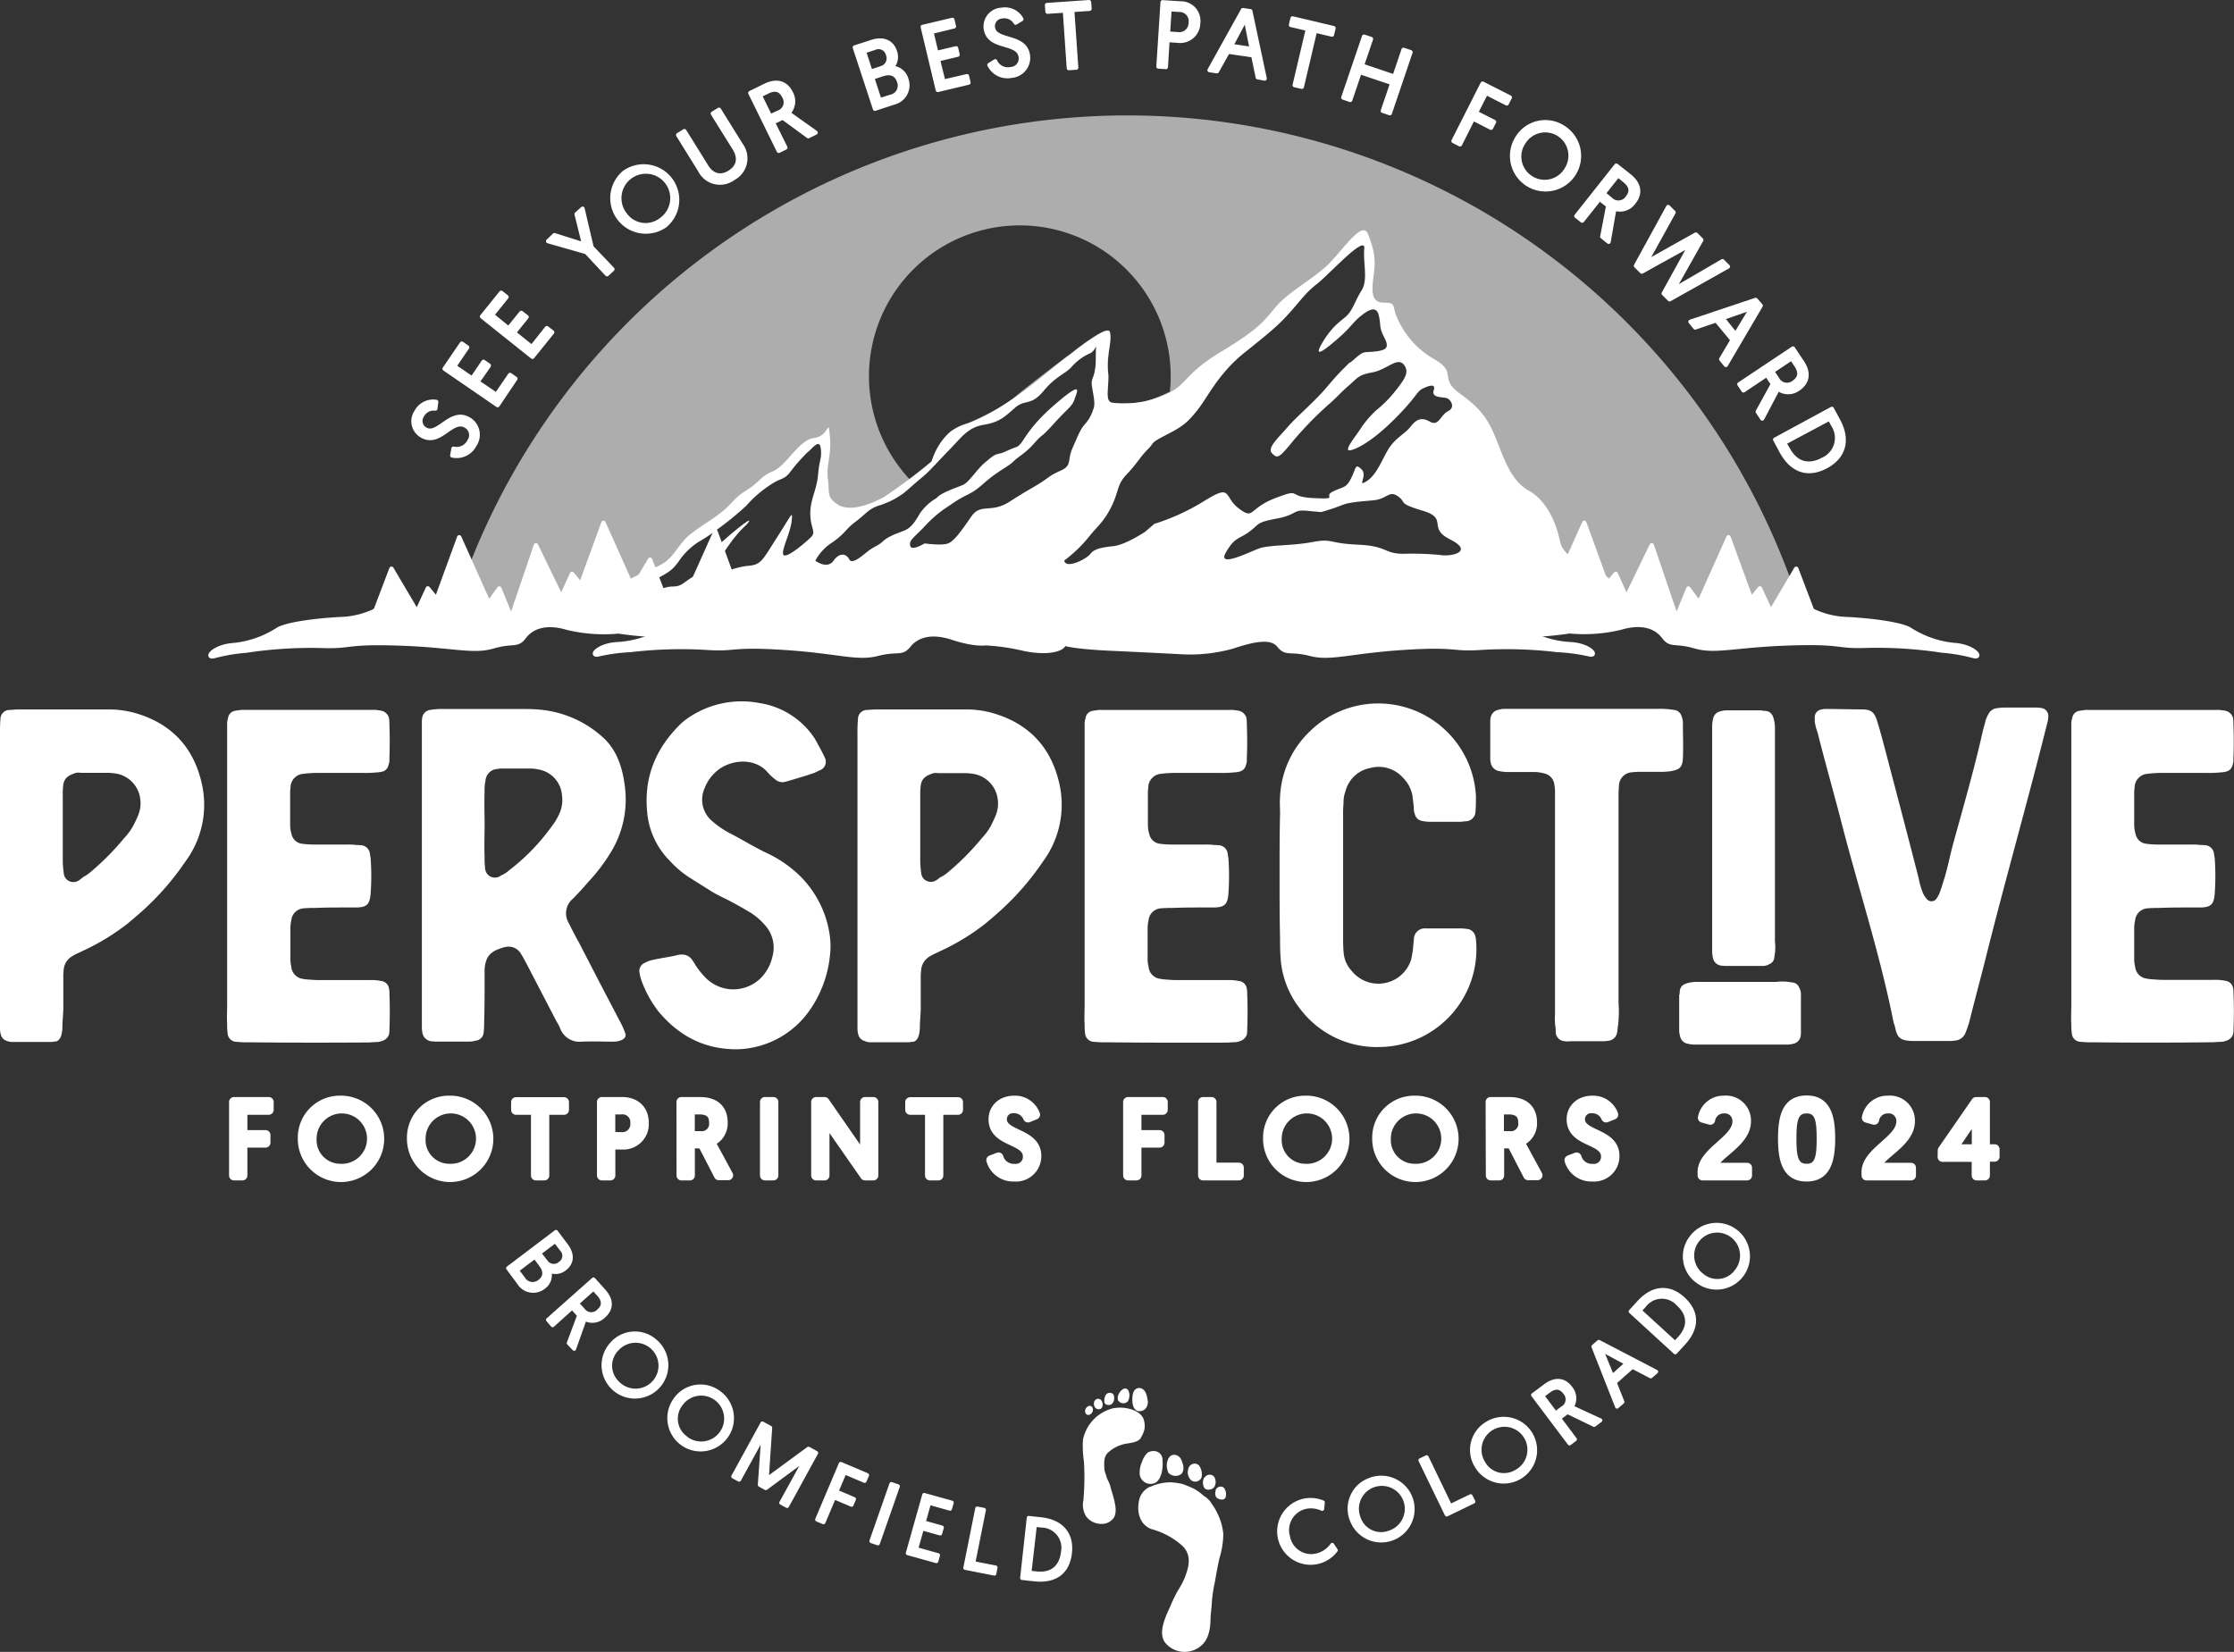 <svg xmlns="http://www.w3.org/2000/svg" viewBox="0 0 408.54 302.13"><rect x="0" y="0" width="408.54" height="302.13" fill="#333333" stroke="none"/><defs><style>.cls-1,.cls-2,.cls-3,.cls-4,.cls-5,.cls-6,.cls-7{fill:#fff;}.cls-1,.cls-3,.cls-4,.cls-6,.cls-7{stroke:#fff;stroke-linecap:round;stroke-linejoin:round;}.cls-1{stroke-width:0.71px;}.cls-3{stroke-width:1.8px;}.cls-4{stroke-width:0.76px;}.cls-5{opacity:0.6;}.cls-6{stroke-width:0.81px;}.cls-7{stroke-width:0.66px;}</style></defs><g id="Layer_2" data-name="Layer 2"><g id="Layer_1-2" data-name="Layer 1"><path class="cls-1" d="M101.68,225.31l1.84,2.44c1.27,1.68,1.13,3.27-.27,4.33a2.68,2.68,0,0,1-2.81.34,2.68,2.68,0,0,1-1,3,3.07,3.07,0,0,1-4.53-.76l-2-2.71Zm-6,8.53a2,2,0,0,0,3,.54c1.16-.88,1-2,.26-3l-1.13-1.5-3.26,2.47Zm4.14-3.09a1.74,1.74,0,0,0,2.6.34,1.66,1.66,0,0,0,.32-2.54L101.54,227l-2.92,2.21Z"/><path class="cls-1" d="M108.53,234l1.88,2.09c1.52,1.69,1.47,3.33,0,4.62a2.91,2.91,0,0,1-3.47.53L105,246.71l-1-1.05,1.9-5.08-1.26-1.4-3.58,3.22-.86-1Zm-1.94,5.54a1.85,1.85,0,0,0,2.94.18c.87-.78,1-1.76,0-2.92l-1-1.08-3,2.68Z"/><path class="cls-1" d="M119.88,245.35a5.75,5.75,0,1,1-8,.46A5.6,5.6,0,0,1,119.88,245.35ZM113,253a4.55,4.55,0,1,0-.14-6.27A4.33,4.33,0,0,0,113,253Z"/><path class="cls-1" d="M131.4,254.66a5.74,5.74,0,1,1-7.94,1.38A5.6,5.6,0,0,1,131.4,254.66Zm-6,8.36a4.55,4.55,0,1,0-.87-6.21A4.32,4.32,0,0,0,125.41,263Z"/><path class="cls-1" d="M140.23,270.54l7.61-5.58,1.43.78-5.33,9.72-1.08-.59,4.4-8-7.21,5.33-1.11-.61.63-8.94-4.4,8-1.09-.59,5.33-9.72,1.45.79Z"/><path class="cls-1" d="M153.74,267.74l4.84,2.05-.46,1.08-3.66-1.55-1.48,3.5,3.21,1.36-.45,1.06-3.21-1.36-1.93,4.56-1.18-.5Z"/><path class="cls-1" d="M163,271.42l1.21.42-3.66,10.46-1.21-.42Z"/><path class="cls-1" d="M169,273.42l5.06,1.41-.32,1.13-3.82-1.07-1,3.55,3.33.94-.31,1.11-3.33-.93-1.06,3.76,4,1.12-.31,1.11L166,284.09Z"/><path class="cls-1" d="M178.7,275.9l1.25.25L178,285.89l4.07.8-.22,1.14-5.33-1.05Z"/><path class="cls-1" d="M188.12,277.62l2.26.25c3.76.41,5.68,2.71,5.3,6.15-.4,3.65-2.82,5.26-6.5,4.86l-2.27-.25Zm1.43,10.15c2.65.29,4.51-1,4.83-3.89a4.05,4.05,0,0,0-3.87-4.84l-1.24-.13-1,8.73Z"/><path class="cls-1" d="M244.29,283.54a5.76,5.76,0,1,1-2.37-8.75l-.12,1.2a4.89,4.89,0,0,0-3.17-.33,4.33,4.33,0,0,0-3.06,5.45,4.28,4.28,0,0,0,5.3,3.35,4.82,4.82,0,0,0,2.76-1.91Z"/><path class="cls-1" d="M250.5,270.66a5.75,5.75,0,1,1-3.3,7.35A5.6,5.6,0,0,1,250.5,270.66Zm3.57,9.65a4.55,4.55,0,1,0-5.63-2.76A4.32,4.32,0,0,0,254.07,280.31Z"/><path class="cls-1" d="M259.74,267.08l1.16-.56,4.31,8.94,3.74-1.81.5,1-4.89,2.37Z"/><path class="cls-1" d="M271.94,260.37a5.75,5.75,0,1,1-1.88,7.83A5.6,5.6,0,0,1,271.94,260.37Zm5.3,8.82a4.55,4.55,0,1,0-6-1.67A4.32,4.32,0,0,0,277.24,269.19Z"/><path class="cls-1" d="M280.35,255.15l2.26-1.69c1.82-1.35,3.45-1.15,4.6.4a2.9,2.9,0,0,1,.21,3.5l5.25,2.42-1.14.85-4.89-2.36-1.51,1.13,2.89,3.86-1,.76Zm5.34,2.43a1.85,1.85,0,0,0,.46-2.91c-.71-.93-1.66-1.19-2.92-.25l-1.17.87,2.4,3.21Z"/><path class="cls-1" d="M295.3,252.86l1.41,3.56-1,.87-4.33-11,1-.87,10.5,5.47-1,.86L298.52,250Zm-2.46-6,2,4.88,2.65-2.39Z"/><path class="cls-1" d="M298.19,239.87l1.54-1.68c2.55-2.79,5.54-3,8.09-.63,2.71,2.48,2.58,5.39.08,8.12l-1.54,1.68Zm9,4.85c1.79-2,1.84-4.24-.29-6.19a4,4,0,0,0-6.19.26l-.85.92,6.48,5.93Z"/><path class="cls-1" d="M309.25,226.41a5.75,5.75,0,1,1,1.27,8A5.6,5.6,0,0,1,309.25,226.41Zm8.29,6.11a4.55,4.55,0,1,0-6.23.78A4.32,4.32,0,0,0,317.54,232.52Z"/><path class="cls-2" d="M222.34,272.52c-.14.45-.19,1.15.23,1.47s1.43.51,1.58-.22a1.92,1.92,0,0,0-.33-1.64.76.76,0,0,0-.51-.22,1,1,0,0,0-1,.61m-11.94-.62a3.55,3.55,0,0,0-2.13,2.9c-.35,2,.34,4.17,2.37,4.89a13.71,13.71,0,0,1,5.68,3.11c1.65,1.68,1.15,3.69.41,5.67a15.21,15.21,0,0,1-1.3,2.46,25.61,25.61,0,0,0-1.35,2.79c-.8,1.78-2.36,4.83-1,6.7a4.6,4.6,0,0,0,5.51,1.29c2.2-1,2.73-3.06,2.81-5.33,0-1.16.22-2.31.25-3.46a26.53,26.53,0,0,1,.57-3.66c.23-1.4.49-2.79.79-4.17a15.81,15.81,0,0,0,.73-4.51,10.6,10.6,0,0,0-1.07-3.76,8.92,8.92,0,0,0-.94-1.61,4.56,4.56,0,0,0-1.24-1.41c-.45-.24-.89-.74-1.32-1a6.49,6.49,0,0,0-1.46-.8,12.58,12.58,0,0,0-1.58-.61,14.8,14.8,0,0,0-2-.27,8.74,8.74,0,0,0-3.69.81m9.8-1.67a2,2,0,0,0,0,1.84c.38.61,1.52.4,1.86-.14a1.83,1.83,0,0,0,0-1.8,1,1,0,0,0-.78-.43,1.07,1.07,0,0,0-1,.53m-3-1.51a2,2,0,0,0,.44,1.89,1.22,1.22,0,0,0,2-.42,2.77,2.77,0,0,0-.46-2.18,1.14,1.14,0,0,0-.74-.34,1.2,1.2,0,0,0-1.23,1.05m-3.6-2.05a3,3,0,0,0,0,2.71,1.78,1.78,0,0,0,2.34.18c.69-.75.31-1.92-.07-2.71a1.45,1.45,0,0,0-1.17-.79,1.12,1.12,0,0,0-1.08.61m-3.85-1a3.8,3.8,0,0,0-1,1.63,4.59,4.59,0,0,0-.43,2.47,2,2,0,0,0,2.93,1.36c1.13-.77,1.35-2.84,1.22-4.08a1.58,1.58,0,0,0-1-1.57,1.78,1.78,0,0,0-.52-.11,2,2,0,0,0-1.2.3"/><path class="cls-2" d="M198.5,258.45c.49.92,1.73-.17,1.27-1a.58.58,0,0,0-.45-.33,1,1,0,0,0-.82,1.34m5.33-.94a7.42,7.42,0,0,0-5.79,5.86,19,19,0,0,0,.18,3.91,47.66,47.66,0,0,1-.09,7.07,4,4,0,0,0,.5,3,3.42,3.42,0,0,0,2.66,1.36,2.64,2.64,0,0,0,2.42-1.16c.6-1.07.21-2.53-.07-3.64-.14-.54-.3-1.07-.47-1.6a6.12,6.12,0,0,0-.45-1.35,5.21,5.21,0,0,1-.49-1.28,3.77,3.77,0,0,1-.29-1.32c0-1-.11-1.9.7-2.69a6.51,6.51,0,0,1,2.88-1.54c.95-.24,2.78-.22,3.21-1.35a5,5,0,0,0,.57-1.4,3.87,3.87,0,0,0-.2-1.91c-.55-1.28-2.26-1.89-3.79-2a5.86,5.86,0,0,0-1.48.07m-3.19-1.68c-1,.27-.69,2.17.53,1.85.76-.2.58-1.81-.28-1.87a.72.72,0,0,0-.25,0m1.89-1c-.5.24-.67,1.23-.55,1.69s.9.55,1.29.3a1.49,1.49,0,0,0,.46-1.41.7.7,0,0,0-.71-.67,1,1,0,0,0-.49.09m1.95,1.29a1.14,1.14,0,0,0,1.73.22,2.12,2.12,0,0,0,.2-1.88.74.74,0,0,0-.6-.53c-.76,0-1.71,1.36-1.33,2.19m3.88-2.27c-1,0-1.26,1-1.28,1.88s.06,1.92.93,2.32a1.59,1.59,0,0,0,1.33-.28,1.82,1.82,0,0,0,.51-1.82c-.13-.87-.42-2-1.45-2.1Z"/><path class="cls-3" d="M42.79,201.55h6.36V203H44.34v4.6h4.22V209H44.34v6H42.79Z"/><path class="cls-3" d="M62.21,201.3a7,7,0,1,1-6.85,6.95A6.78,6.78,0,0,1,62.21,201.3Zm0,12.46A5.51,5.51,0,1,0,57,208.25,5.24,5.24,0,0,0,62.21,213.76Z"/><path class="cls-3" d="M82.16,201.3a7,7,0,1,1-6.84,6.95A6.77,6.77,0,0,1,82.16,201.3Zm0,12.46a5.51,5.51,0,1,0-5.23-5.51A5.24,5.24,0,0,0,82.16,213.76Z"/><path class="cls-3" d="M98,203H94.37v-1.42h8.78V203h-3.6v12H98Z"/><path class="cls-3" d="M110.07,201.55h3.68c2.44,0,4,1.43,4,3.87a3.75,3.75,0,0,1-4,3.93h-2.12V215h-1.56Zm3.55,6.42a2.36,2.36,0,0,0,2.55-2.55,2.32,2.32,0,0,0-2.55-2.49h-2v5Z"/><path class="cls-3" d="M124.61,201.55H128c2.74,0,4.17,1.38,4.17,3.72a3.52,3.52,0,0,1-2.33,3.54l3.33,6.15h-1.72l-3-5.82h-2.28V215h-1.55Zm3.41,6.23a2.24,2.24,0,0,0,2.55-2.5c0-1.41-.75-2.35-2.65-2.35h-1.76v4.85Z"/><path class="cls-3" d="M139.88,201.55h1.56V215h-1.56Z"/><path class="cls-3" d="M149.24,201.55h1.55l7.4,10.67V201.55h1.53V215h-1.53l-7.4-10.63V215h-1.55Z"/><path class="cls-3" d="M170.06,203h-3.62v-1.42h8.77V203h-3.6v12h-1.55Z"/><path class="cls-3" d="M182.6,211.69a2.88,2.88,0,0,0,2.93,2.08,2.19,2.19,0,0,0,2.43-2.22c0-3.35-6.28-2.49-6.28-6.82,0-1.92,1.45-3.43,3.83-3.43a3.91,3.91,0,0,1,3.79,2.57l-1.3.53a2.71,2.71,0,0,0-2.51-1.68,2,2,0,0,0-2.26,2c0,3.06,6.3,2.43,6.3,6.73a3.74,3.74,0,0,1-4.06,3.75,4.17,4.17,0,0,1-4.2-3Z"/><path class="cls-3" d="M206.29,201.55h6.36V203h-4.81v4.6h4.22V209h-4.22v6h-1.55Z"/><path class="cls-3" d="M220,201.55h1.56v12h5V215H220Z"/><path class="cls-3" d="M238.72,201.3a7,7,0,1,1-6.84,6.95A6.78,6.78,0,0,1,238.72,201.3Zm0,12.46a5.51,5.51,0,1,0-5.23-5.51A5.24,5.24,0,0,0,238.72,213.76Z"/><path class="cls-3" d="M258.68,201.3a7,7,0,1,1-6.84,6.95A6.77,6.77,0,0,1,258.68,201.3Zm0,12.46a5.51,5.51,0,1,0-5.23-5.51A5.24,5.24,0,0,0,258.68,213.76Z"/><path class="cls-3" d="M272.58,201.55H276c2.74,0,4.18,1.38,4.18,3.72a3.52,3.52,0,0,1-2.34,3.54l3.34,6.15h-1.73l-3-5.82h-2.28V215h-1.55Zm3.41,6.23a2.24,2.24,0,0,0,2.55-2.5c0-1.41-.75-2.35-2.64-2.35h-1.77v4.85Z"/><path class="cls-3" d="M288.32,211.69a2.89,2.89,0,0,0,2.93,2.08,2.19,2.19,0,0,0,2.44-2.22c0-3.35-6.29-2.49-6.29-6.82,0-1.92,1.46-3.43,3.83-3.43a3.92,3.92,0,0,1,3.8,2.57l-1.31.53a2.69,2.69,0,0,0-2.51-1.68,2,2,0,0,0-2.26,2c0,3.06,6.31,2.43,6.31,6.73a3.75,3.75,0,0,1-4.07,3.75,4.16,4.16,0,0,1-4.19-3Z"/><path class="cls-3" d="M311.34,214.39c0-3.74,6.37-5.83,6.37-9.26a2.27,2.27,0,0,0-2.44-2.38,2.48,2.48,0,0,0-2.51,2.07l-1.36-.38a3.85,3.85,0,0,1,3.91-3.14,3.67,3.67,0,0,1,4,3.79c0,4-6,6.17-6.17,8.49h6.36V215h-8.15Z"/><path class="cls-3" d="M330.38,215.21c-3.36,0-4.33-2.55-4.33-7s1-6.95,4.33-6.95,4.33,2.55,4.33,6.95S333.73,215.21,330.38,215.21Zm0-1.45c2.53,0,2.74-2.36,2.74-5.51s-.21-5.5-2.74-5.5-2.76,2.38-2.76,5.5S327.85,213.76,330.38,213.76Z"/><path class="cls-3" d="M341.32,214.39c0-3.74,6.37-5.83,6.37-9.26a2.26,2.26,0,0,0-2.44-2.38,2.48,2.48,0,0,0-2.51,2.07l-1.36-.38a3.85,3.85,0,0,1,3.91-3.14,3.67,3.67,0,0,1,4,3.79c0,4-6,6.17-6.17,8.49h6.36V215h-8.15Z"/><path class="cls-3" d="M355.26,210.4l6.12-8.85H363v8.64h1.77v1.38H363V215h-1.53v-3.39h-6.23Zm6.23-.21v-6.63L357,210.19Z"/><path class="cls-2" d="M314.62,176.59a1.73,1.73,0,0,1-1.34-1.26,5.9,5.9,0,0,1-.17-1.17V132.7a6.81,6.81,0,0,1,.17-1.26,1.71,1.71,0,0,1,1.34-1.34,4,4,0,0,1,1-.17h6.46c.17,0,.25.08.42.08,1.34,0,1.76.68,2,2.1a5.94,5.94,0,0,1,.09,1.26v38.77a10.77,10.77,0,0,1,0,2.27c-.09.33-.09.67-.17,1-.17.59-.59.84-1.18,1.1a2.75,2.75,0,0,1-1.17.16h-6.21A6.67,6.67,0,0,1,314.62,176.59Z"/><path class="cls-2" d="M329.29,189.55a1.73,1.73,0,0,1-1.26,1.34,5.33,5.33,0,0,1-1.18.17h-17a6.06,6.06,0,0,1-1.26-.17,1.71,1.71,0,0,1-1.34-1.34,4.45,4.45,0,0,1-.17-1v-6.46c0-.16.09-.25.09-.42,0-1.34.67-1.76,2.09-2a6.67,6.67,0,0,1,1.26-.08h14.29a10.14,10.14,0,0,1,2.27,0c.33.08.67.08,1,.16.59.17.84.59,1.09,1.18a2.62,2.62,0,0,1,.17,1.17v6.21A6.67,6.67,0,0,1,329.29,189.55Z"/><path class="cls-2" d="M1.26,190.39a1.59,1.59,0,0,1-1.09-1.1,3.88,3.88,0,0,1-.17-1V134.22c0-.93,0-1.77.08-2.69a1.68,1.68,0,0,1,1.6-1.68c.51,0,1.1-.09,1.68-.09h16.4a17.63,17.63,0,0,1,4.71.59c6.73,1.85,10.93,6.22,12.44,13A17.42,17.42,0,0,1,35,155.91c-.42.76-1,1.52-1.51,2.27a49.42,49.42,0,0,1-7.07,8.08c-1,.92-2,1.76-3,2.6a41,41,0,0,1-8.16,5c-.67.34-1.35.59-2,1a3.16,3.16,0,0,0-1.6,2.36,13.49,13.49,0,0,0-.08,1.84v5.22c0,1.18-.17,2.44-.17,3.7a6.06,6.06,0,0,1-.17,1.26c-.16.67-.59,1.26-1.17,1.26-.26,0-.42.08-.68.08H2.1A3.12,3.12,0,0,1,1.26,190.39Zm14-30a7.18,7.18,0,0,0,1.35-.93,48.08,48.08,0,0,0,6.14-6.22A10.26,10.26,0,0,0,24.38,151a21.26,21.26,0,0,0,.93-2,5.67,5.67,0,0,0,.34-2.86,5.37,5.37,0,0,0-4.29-4.63,11,11,0,0,0-1.6-.16h-5a2.61,2.61,0,0,0-.84,0c-1.35.42-2.19.92-2.36,2.27a14.24,14.24,0,0,0-.08,1.85v12a15.26,15.26,0,0,0,.17,2.1A1.77,1.77,0,0,0,14.46,161C14.8,160.79,15,160.54,15.3,160.37Z"/><path class="cls-2" d="M45.49,190.64a19.06,19.06,0,0,1-2.27-.09,1.64,1.64,0,0,1-1.6-1.59,11.89,11.89,0,0,1-.08-1.68c-.09-1.18,0-2.36,0-3.54V132.62a3.42,3.42,0,0,1,.16-1.26A1.53,1.53,0,0,1,43.05,130c.34-.08.67-.08,1-.16H68.78c.34.08.67.08,1,.16a1.85,1.85,0,0,1,1.34,1.27,5.54,5.54,0,0,1,.09,1.17c.08,2.1.08,4.21,0,6.31a2.67,2.67,0,0,1-.17,1.18A1.53,1.53,0,0,1,70,141.11a5.33,5.33,0,0,1-1.18.17,19.83,19.83,0,0,1-2.35.09H57.76a21.84,21.84,0,0,0-2.27.16,2.53,2.53,0,0,0-2.35,2.27c0,.34-.08.68-.08,1v6.06a5.75,5.75,0,0,0,.25,1.68,2.23,2.23,0,0,0,1.76,1.76,16.67,16.67,0,0,0,2.11.17H63.4a12.2,12.2,0,0,1,1.85.09,5,5,0,0,1,1.09.08,1.75,1.75,0,0,1,1.26,1.26c.09.34.09.68.17,1a43.29,43.29,0,0,1,0,6.64c-.17,1.85-.67,2.36-2.44,2.44H63.48c-2,0-4,0-6,.09a19.14,19.14,0,0,0-2.1.08,2.43,2.43,0,0,0-2.11,2.19,6.79,6.79,0,0,0-.16,1.26v6a5.26,5.26,0,0,0,.16,1.18A2.42,2.42,0,0,0,55.16,179a8.64,8.64,0,0,0,1.43.17,21.22,21.22,0,0,0,2.35.09H67.6a8.4,8.4,0,0,1,2.1.17,1.58,1.58,0,0,1,1.43,1.34,3.84,3.84,0,0,1,.09,1c.08,2.19.08,4.29,0,6.47a3.8,3.8,0,0,1-.09,1,1.9,1.9,0,0,1-1.34,1.18,2.6,2.6,0,0,1-.76.17c-.59,0-1.18.08-1.68.08C60,190.72,52.8,190.72,45.49,190.64Z"/><path class="cls-2" d="M79,190.47a1.89,1.89,0,0,1-1.77-1.68,6.67,6.67,0,0,1-.08-1.26V132.28a5.05,5.05,0,0,1,.08-1.09,1.69,1.69,0,0,1,1.43-1.34,11.88,11.88,0,0,1,1.85-.17h15c.92,0,1.76,0,2.69.08A19.71,19.71,0,0,1,110.4,135c2.44,2.27,3.45,5.46,3.87,8.82a18.47,18.47,0,0,1-2.86,12.53,32.06,32.06,0,0,1-3.87,5c-.92,1.09-1.85,2.1-2.86,3.11a3.45,3.45,0,0,0-.67,4.37c.59,1.18,1.18,2.36,1.85,3.53l3.78,7.32,3.87,7.4a12.92,12.92,0,0,1,.84,1.93c.34.93-.84,1.51-2.18,1.51-1.94,0-3.87-.08-5.81,0a3.76,3.76,0,0,1-3.86-2.27,6.48,6.48,0,0,0-.68-1.34l-5.55-10.68c-.33-.59-.67-1.26-1-1.77a2.59,2.59,0,0,0-3.12-1.17.51.51,0,0,0-.33.08c-2.19.67-3,1.6-3.2,3.87v2.27c0,2.44,0,4.88-.08,7.32a15,15,0,0,1-.09,2,1.63,1.63,0,0,1-1.51,1.52,4.43,4.43,0,0,1-1,.16H79.88C79.63,190.55,79.37,190.47,79,190.47Zm13.87-31.11A37.92,37.92,0,0,0,101,151a10.33,10.33,0,0,0,1.26-2.11,6,6,0,0,0,.51-3.44,5.17,5.17,0,0,0-4.29-4.71,6.06,6.06,0,0,0-1.26-.17H91.82a3,3,0,0,0-.84.08,2.28,2.28,0,0,0-2.19,2.11,8.4,8.4,0,0,0-.17,2.1c-.08,1.93,0,3.95,0,6s-.08,3.87,0,5.8a15.71,15.71,0,0,0,.09,2.1,1.8,1.8,0,0,0,2.94,1.35A5,5,0,0,0,92.91,159.36Z"/><path class="cls-2" d="M120.49,185.09a20.71,20.71,0,0,1-3.2-5.8,8.3,8.3,0,0,1-.33-1.35,1.6,1.6,0,0,1,1-1.85,5.15,5.15,0,0,1,1-.42c1.68-.42,3.36-.59,5-1a3.33,3.33,0,0,1,.84-.08,2.19,2.19,0,0,1,1.68.84,12.69,12.69,0,0,1,.76,1.18,14.87,14.87,0,0,0,1.68,2.1,7.12,7.12,0,0,0,11-.76,8.12,8.12,0,0,0,1.34-3,6.1,6.1,0,0,0-1.43-5.81,12.12,12.12,0,0,0-2.52-2.18c-1-.59-2-1.18-3.11-1.77-1.34-.76-2.77-1.34-4-2.1L126,160.45a18.3,18.3,0,0,1-3.45-2.94,14.35,14.35,0,0,1-4.21-9.08c-.58-6.22,1.52-11.44,6-15.89a10.19,10.19,0,0,1,1.43-1.18,17.31,17.31,0,0,1,13.12-2.77,14.77,14.77,0,0,1,10.09,6.47c.34.59,1.51,2.69,1.94,3.7a1.65,1.65,0,0,1-.93,2.1l-1.09.51c-.68.25-4.46,1.43-5.55,1.68a2,2,0,0,1-1.6-.51,8.64,8.64,0,0,1-1.35-1.26c-2.43-2.86-7-2.35-9.41-.17a7.53,7.53,0,0,0-2.11,3,5.12,5.12,0,0,0,1.27,6,16.86,16.86,0,0,0,3.61,2.44c2.1,1.09,4.12,2.35,6.22,3.36a22,22,0,0,1,4.46,2.69,19,19,0,0,1,7.32,12.62,14.32,14.32,0,0,1,0,3.7,21.1,21.1,0,0,1-3.79,10,16.62,16.62,0,0,1-13.54,7C128.65,191.82,124.19,189.46,120.49,185.09Z"/><path class="cls-2" d="M158.07,190.39a1.61,1.61,0,0,1-1.09-1.1,4.36,4.36,0,0,1-.17-1V134.22a26.76,26.76,0,0,1,.09-2.69,1.66,1.66,0,0,1,1.6-1.68c.5,0,1.09-.09,1.68-.09h16.39a17.63,17.63,0,0,1,4.71.59c6.73,1.85,10.93,6.22,12.45,13a17.42,17.42,0,0,1-1.94,12.61c-.42.76-1,1.52-1.51,2.27a49.83,49.83,0,0,1-7.06,8.08c-1,.92-2,1.76-3,2.6a40.71,40.71,0,0,1-8.16,5c-.67.34-1.34.59-2,1a3.15,3.15,0,0,0-1.59,2.36,12,12,0,0,0-.09,1.84v5.22c0,1.18-.16,2.44-.16,3.7a6.81,6.81,0,0,1-.17,1.26c-.17.67-.59,1.26-1.18,1.26-.25,0-.42.08-.67.08h-7.23A3.19,3.19,0,0,1,158.07,190.39Zm14.05-30a7.44,7.44,0,0,0,1.34-.93,46.83,46.83,0,0,0,6.14-6.22,10.3,10.3,0,0,0,1.6-2.18c.33-.68.67-1.35.92-2a5.57,5.57,0,0,0,.34-2.86,5.36,5.36,0,0,0-4.29-4.63,10.71,10.71,0,0,0-1.6-.16h-5a2.62,2.62,0,0,0-.84,0c-1.34.42-2.18.92-2.35,2.27a12.67,12.67,0,0,0-.09,1.85v12a17,17,0,0,0,.17,2.1,1.77,1.77,0,0,0,2.78,1.35C171.61,160.79,171.78,160.54,172.12,160.37Z"/><path class="cls-2" d="M202.3,190.64a19.23,19.23,0,0,1-2.27-.09,1.66,1.66,0,0,1-1.6-1.59,11.89,11.89,0,0,1-.08-1.68c-.08-1.18,0-2.36,0-3.54V132.62a3.23,3.23,0,0,1,.17-1.26,1.52,1.52,0,0,1,1.34-1.35c.34-.08.68-.08,1-.16h24.72c.34.08.68.08,1,.16a1.84,1.84,0,0,1,1.35,1.27,6.21,6.21,0,0,1,.08,1.17c.09,2.1.09,4.21,0,6.31a2.67,2.67,0,0,1-.17,1.18,1.52,1.52,0,0,1-1.09,1.17,5.33,5.33,0,0,1-1.18.17,19.75,19.75,0,0,1-2.35.09h-8.66a21.65,21.65,0,0,0-2.27.16A2.54,2.54,0,0,0,210,143.8c0,.34-.08.68-.08,1v6.06a5.75,5.75,0,0,0,.25,1.68,2.23,2.23,0,0,0,1.77,1.76,16.51,16.51,0,0,0,2.1.17h6.22a12.2,12.2,0,0,1,1.85.09,5.1,5.1,0,0,1,1.1.08,1.76,1.76,0,0,1,1.26,1.26c.08.34.08.68.17,1a46,46,0,0,1,0,6.64c-.17,1.85-.68,2.36-2.44,2.44H220.3c-2,0-4,0-6.06.09a19.23,19.23,0,0,0-2.1.08,2.42,2.42,0,0,0-2.1,2.19,6.06,6.06,0,0,0-.17,1.26v6a4.73,4.73,0,0,0,.17,1.18A2.41,2.41,0,0,0,212,179a8.77,8.77,0,0,0,1.43.17,21.4,21.4,0,0,0,2.36.09h8.66a8.44,8.44,0,0,1,2.1.17A1.59,1.59,0,0,1,228,180.8a4.31,4.31,0,0,1,.08,1c.09,2.19.09,4.29,0,6.47a4.26,4.26,0,0,1-.08,1,1.9,1.9,0,0,1-1.35,1.18,2.54,2.54,0,0,1-.75.17c-.59,0-1.18.08-1.69.08C216.85,190.72,209.62,190.72,202.3,190.64Z"/><path class="cls-2" d="M237.87,184.67a16.81,16.81,0,0,1-3.7-9.75c-.08-1.1-.08-2.19-.08-3.28C234,167.77,234,163.9,234,160c0-3.7,0-7.48.09-11.19,0-1.09-.09-2.1,0-3.11A17.6,17.6,0,0,1,239.3,134a17.89,17.89,0,0,1,30.61,11.6c0,.92,0,1.93-.09,2.94a1.8,1.8,0,0,1-1.76,1.68c-.34,0-.68.09-1,.09h-5.64a7.78,7.78,0,0,1-1.43-.17,1.63,1.63,0,0,1-1.26-1.26,2.67,2.67,0,0,1-.17-1.18l-.25-2.1a6.13,6.13,0,0,0-1.68-3.28,5.92,5.92,0,0,0-6.05-1.85,5.79,5.79,0,0,0-4.54,4.29,5.61,5.61,0,0,0-.34,2.1,21.53,21.53,0,0,0-.08,2.27v22c0,1,0,1.94.08,2.94a5.62,5.62,0,0,0,1.51,3.54,6.27,6.27,0,0,0,10.85-2.11,17.58,17.58,0,0,0,.34-2l.16-1.69a2,2,0,0,1,2.19-2h6.48a9.64,9.64,0,0,1,1.42.16,1.77,1.77,0,0,1,1.1,1.1,3.14,3.14,0,0,1,.17.84,17.91,17.91,0,0,1-17.49,19.59A17.56,17.56,0,0,1,237.87,184.67Z"/><path class="cls-2" d="M285.8,190.39a1.75,1.75,0,0,1-1.26-1.26c-.09-.43,0-.85-.09-1.27a10.13,10.13,0,0,1-.08-2.27V144.65a7.68,7.68,0,0,0-.17-1.43,2.35,2.35,0,0,0-1.85-1.77,6.93,6.93,0,0,0-1.85-.25h-4.37a8.08,8.08,0,0,1-2-.17,1.87,1.87,0,0,1-1.51-1.51,3,3,0,0,1-.09-.84V132a2.68,2.68,0,0,1,.09-.84,1.77,1.77,0,0,1,1.43-1.34,3.88,3.88,0,0,1,1-.17h28.09a15.61,15.61,0,0,1,3.28.25,1.57,1.57,0,0,1,1.09,1.09,3.25,3.25,0,0,1,.25,1.18c0,2.19.09,4.37,0,6.48-.08,1.76-.67,2.18-2.44,2.43a12.67,12.67,0,0,1-1.85.09h-3.36a10.79,10.79,0,0,0-1.6.08,2.5,2.5,0,0,0-2.44,2.44,24.06,24.06,0,0,0-.08,2.44v37.25a22.71,22.71,0,0,1-.08,4.12c-.09.42-.09.84-.17,1.26a1.8,1.8,0,0,1-1.6,1.6,6.67,6.67,0,0,1-1.26.08h-5.63A4.42,4.42,0,0,1,285.8,190.39Z"/><path class="cls-2" d="M346.59,188c-.09-.42-.25-.75-.34-1.17-2.44-12.28-6.39-24.31-9.5-36.41-1.43-5.55-3-11-4.37-16.48a8.94,8.94,0,0,1-.51-2v-.84a1.44,1.44,0,0,1,.93-1.26,3.88,3.88,0,0,1,1-.17c2.18,0,4.45.08,6.64.08,1.76,0,2.35.51,2.86,2.19s.92,3.19,1.34,4.79c2.11,8,4.21,16,6.23,23.88a14.06,14.06,0,0,0,.84,2.86,6.54,6.54,0,0,0,.67,1,1.13,1.13,0,0,0,1.68,0,7.74,7.74,0,0,0,.51-.84,17.59,17.59,0,0,0,.75-2.19c.84-2.44,1.26-5,1.94-7.4,1.85-6.72,3.78-13.37,5.29-20.09.17-.76.42-1.52.59-2.27a6.76,6.76,0,0,1,.51-1.1,1.89,1.89,0,0,1,1.26-1,9.77,9.77,0,0,1,1.43-.16h5.88a4.61,4.61,0,0,1,1.43.16,1.46,1.46,0,0,1,.93,1.27,3.77,3.77,0,0,1-.09,1l-.5,2c-3.45,13.71-7.32,27.25-10.76,41-1,4-2.11,8.07-3.11,12.1a16.6,16.6,0,0,1-.68,1.94,2.2,2.2,0,0,1-1.85,1.43,9.06,9.06,0,0,1-1.43.08H349.7C347.77,190.3,347,190.05,346.59,188Z"/><path class="cls-2" d="M382.74,190.64a19.23,19.23,0,0,1-2.27-.09,1.64,1.64,0,0,1-1.59-1.59,10.58,10.58,0,0,1-.09-1.68c-.08-1.18,0-2.36,0-3.54V132.62a3.23,3.23,0,0,1,.17-1.26,1.52,1.52,0,0,1,1.35-1.35c.33-.08.67-.08,1-.16H406c.34.08.68.08,1,.16a1.84,1.84,0,0,1,1.35,1.27,6.21,6.21,0,0,1,.08,1.17c.09,2.1.09,4.21,0,6.31a2.82,2.82,0,0,1-.16,1.18,1.54,1.54,0,0,1-1.1,1.17,5.25,5.25,0,0,1-1.18.17,19.75,19.75,0,0,1-2.35.09H395a21.65,21.65,0,0,0-2.27.16,2.52,2.52,0,0,0-2.35,2.27c0,.34-.09.68-.09,1v6.06a6.11,6.11,0,0,0,.25,1.68,2.24,2.24,0,0,0,1.77,1.76,16.51,16.51,0,0,0,2.1.17h6.22a12.07,12.07,0,0,1,1.85.09,5.1,5.1,0,0,1,1.1.08,1.75,1.75,0,0,1,1.26,1.26c.08.34.08.68.17,1a46,46,0,0,1,0,6.64c-.17,1.85-.68,2.36-2.44,2.44h-1.85c-2,0-4,0-6.06.09a19.23,19.23,0,0,0-2.1.08,2.42,2.42,0,0,0-2.1,2.19,6.81,6.81,0,0,0-.17,1.26v6a5.24,5.24,0,0,0,.17,1.18,2.41,2.41,0,0,0,1.93,2.18,8.77,8.77,0,0,0,1.43.17,21.4,21.4,0,0,0,2.36.09h8.66a8.44,8.44,0,0,1,2.1.17,1.59,1.59,0,0,1,1.43,1.34,4.31,4.31,0,0,1,.08,1c.09,2.19.09,4.29,0,6.47a4.26,4.26,0,0,1-.08,1,1.9,1.9,0,0,1-1.35,1.18,2.54,2.54,0,0,1-.75.17c-.59,0-1.18.08-1.68.08C397.29,190.72,390.06,190.72,382.74,190.64Z"/><path class="cls-4" d="M82.92,82.05a2.55,2.55,0,0,0,2.88-1.33,1.93,1.93,0,0,0-.64-2.83c-2.56-1.47-4.65,3.71-8,1.82a3.06,3.06,0,0,1-1-4.43,3.46,3.46,0,0,1,3.62-1.78l-.16,1.24a2.37,2.37,0,0,0-2.38,1.18,1.78,1.78,0,0,0,.55,2.61c2.34,1.34,4.61-3.76,7.9-1.88a3.28,3.28,0,0,1,1.09,4.74,3.66,3.66,0,0,1-4.09,1.92Z"/><path class="cls-4" d="M81.29,67.45l3.16-4.62,1,.7L83.09,67l3.25,2.22,2.08-3.06,1,.7-2.08,3,3.44,2.35,2.49-3.65,1,.7L91,74.12Z"/><path class="cls-4" d="M88.13,57.9l3.52-4.37,1,.79L90,57.62,93,60.08l2.32-2.87,1,.77L94,60.86l3.25,2.61L100,60l1,.77-3.63,4.51Z"/><path class="cls-4" d="M107.22,46.12l-7-2L101.38,43l5.43,1.71-1.38-5.55,1.11-1,1.66,7.08,3.81,4-1,.93Z"/><path class="cls-4" d="M114.15,31.56a6.13,6.13,0,0,1,7.52,9.67,6.13,6.13,0,0,1-7.52-9.67Zm6.74,8.64a4.84,4.84,0,1,0-6.61-1A4.61,4.61,0,0,0,120.89,40.2Z"/><path class="cls-4" d="M128,31.13l-4-6.44,1.16-.72,4,6.43c1,1.67,2.58,2.18,4.27,1.13s1.94-2.66.91-4.34l-4-6.42,1.15-.71,4,6.43a4.12,4.12,0,0,1-1.39,6.12A4.08,4.08,0,0,1,128,31.13Z"/><path class="cls-4" d="M137.2,17l2.69-1.32c2.17-1.07,3.84-.54,4.75,1.31a3.12,3.12,0,0,1-.47,3.71l5,3.56-1.36.67-4.66-3.42-1.8.88L143.64,27l-1.23.6Zm5.11,3.6a2,2,0,0,0,1.05-3c-.55-1.12-1.51-1.57-3-.83l-1.39.68,1.88,3.83Z"/><path class="cls-4" d="M156.31,8.67l3.1-1c2.13-.7,3.69,0,4.27,1.78a2.86,2.86,0,0,1-.63,2.94,2.86,2.86,0,0,1,2.71,2.1,3.27,3.27,0,0,1-2.34,4.29L160,19.9Zm4.83,3.8a1.86,1.86,0,0,0,1.24-2.5,1.76,1.76,0,0,0-2.45-1.2L158,9.4l1.21,3.71Zm1.68,5.24a2.08,2.08,0,0,0,1.58-2.83c-.48-1.47-1.65-1.73-3-1.3l-1.89.62,1.35,4.13Z"/><path class="cls-4" d="M168.73,4.91l5.45-1.29.28,1.22-4.12,1,.91,3.83,3.6-.85.28,1.19-3.6.86,1,4.05,4.31-1,.28,1.2-5.63,1.34Z"/><path class="cls-4" d="M182,11.2a2.53,2.53,0,0,0,2.83,1.43,1.93,1.93,0,0,0,1.82-2.26c-.45-2.91-5.8-1.33-6.38-5.1a3.06,3.06,0,0,1,2.88-3.49,3.45,3.45,0,0,1,3.65,1.73l-1.07.64A2.37,2.37,0,0,0,183.29,3a1.79,1.79,0,0,0-1.7,2.06c.41,2.66,5.81,1.28,6.39,5a3.3,3.3,0,0,1-3,3.81,3.67,3.67,0,0,1-4.05-2Z"/><path class="cls-4" d="M194.73,1.94l-3.18.21L191.46.91l7.71-.53.09,1.24-3.17.22.73,10.54-1.37.09Z"/><path class="cls-4" d="M212.6.4l3.23.21a3.21,3.21,0,0,1,3.3,3.62,3.3,3.3,0,0,1-3.74,3.23l-1.87-.12-.31,4.93-1.37-.09Zm2.75,5.84a2.08,2.08,0,0,0,2.39-2.1,2.05,2.05,0,0,0-2.1-2.33l-1.75-.11-.29,4.43Z"/><path class="cls-4" d="M224.55,9.46l-2,3.58-1.37-.2,6.11-11,1.37.2,2.63,12.34L230,14.14l-.83-4Zm3.25-6.07-2.66,5,3.76.56Z"/><path class="cls-4" d="M239.17,5.3l-3.1-.73.29-1.22,7.52,1.78-.29,1.21-3.09-.73-2.42,10.28-1.33-.31Z"/><path class="cls-4" d="M249.44,6.69l1.29.43L249.07,12,255,14l1.66-4.9,1.3.44-3.79,11.18-1.3-.44,1.73-5.09-5.94-2-1.73,5.1-1.29-.44Z"/><path class="cls-4" d="M271.12,15.28l5,2.54-.57,1.11L271.77,17l-1.84,3.61,3.31,1.68-.56,1.1-3.31-1.69L267,26.42l-1.21-.62Z"/><path class="cls-4" d="M285.84,23.29a6.13,6.13,0,1,1-8.37,1.93A6,6,0,0,1,285.84,23.29ZM280,32.54a4.61,4.61,0,0,0,6.49-1.61A4.62,4.62,0,1,0,278.66,26,4.61,4.61,0,0,0,280,32.54Z"/><path class="cls-4" d="M295.58,30.28l2.36,1.86c1.89,1.5,2.13,3.24.85,4.85a3.09,3.09,0,0,1-3.55,1.17l-1.06,6.07L293,43.29l1.09-5.68-1.57-1.24-3.18,4-1.08-.85Zm-1.05,6.16a2,2,0,0,0,3.12-.32c.78-1,.78-2-.53-3.08l-1.22-1-2.65,3.35Z"/><path class="cls-4" d="M309.17,44.74l-8.93,4.95-1.08-1.07,5.9-10.77,1,1L301,48l9.14-5.12,1,1L306,53l9-5.24,1,1-10.68,6-1.09-1.08Z"/><path class="cls-4" d="M313.86,58.6,310,59.91l-.87-1.07,11.95-4L322,55.9l-6.38,10.87-.87-1.07,2.08-3.51Zm6.49-2.29L315,58.18l2.4,3Z"/><path class="cls-4" d="M327.89,63.73l1.67,2.5c1.34,2,1,3.73-.68,4.88a3.12,3.12,0,0,1-3.74,0l-2.87,5.45-.84-1.26,2.78-5.07-1.12-1.67-4.26,2.86-.76-1.14ZM325,69.28a2,2,0,0,0,3.07.64c1-.69,1.36-1.7.43-3.09l-.86-1.29-3.55,2.38Z"/><path class="cls-4" d="M335,74.77l1.16,2.14c1.92,3.55,1.07,6.62-2.18,8.38-3.44,1.86-6.33.72-8.21-2.75l-1.15-2.14Zm-8,7.43c1.35,2.49,3.63,3.33,6.34,1.86a4.32,4.32,0,0,0,1.89-6.33l-.63-1.17L326.29,81Z"/><path class="cls-5" d="M174.87,78.29c1.62-.72,4.6-.84,6.66-2s3.95-2.63,5.26-3.38,3.57-1.87,4.32-3a38.8,38.8,0,0,1,4.57-5.18c-2.27,1.74-7.81,5.94-10.11,7.9C183,74.82,177.31,77.36,174.87,78.29Z"/><path class="cls-5" d="M171,83.35c1.34-2.15,2.77-4.58,3.85-5.06C172.92,79.05,171.51,81.9,171,83.35Z"/><path class="cls-5" d="M206.16,21.11A129.16,129.16,0,0,0,82.08,114.45H92.19s24.4-6.58,27.4-9,6.2-6,7.7-7,5.52-4.9,7.32-5.44,3.75-4.13,6.57-5.82,8.82-7.7,9.38-6.95.19,6.76-.19,7.7-.18,5.63,1.51,6.19,5.25-.18,6.38-.93,9.2-5.17,10.89-7.14c.21-.24.43-.54.66-.86-1.33,1.07-3.47,2.45-3.47,2.45a27.59,27.59,0,1,1,47.75-18.83,26.36,26.36,0,0,1-.15,2.82,34.67,34.67,0,0,1-4.63,1.85,28.64,28.64,0,0,1-6.28.28c-1.13-.19-.19-4.32-.38-5.44a20.68,20.68,0,0,1,.19-4.32c.09-.66.56-2.82-.09-3.47S198,63,196.27,64.31c1.22-.75,5-2.44,5-1.69s-1.5,6.38-1.12,7.13a12.31,12.31,0,0,1,.37,5.26c-.37.94,1.5,7.88,8.07,2.81s9.39-7.69,10.7-8.44,4.13-3.38,5.63-4.51,8.45-6.38,9.77-8.07,5.82-4.15,6.75-6,7.89-8.07,8.07-7.32,1.32,5.26.94,6.57-1.12,6-.37,5.82,3,.57,3,2.44,2.07,5.07,3.38,5.82,4.88,3.76,6,4.13,6.94,7.89,7.79,9.86,2.53,8.16,4.22,9.57,5.35,4.5,6.47,7.6,2.26,10.14,4.51,11.26,4.5,3.95,9.29,4.23,11.71,4.41,14.36,3.94a33.66,33.66,0,0,1,6.1-.32h15A129.15,129.15,0,0,0,206.16,21.11Z"/><path class="cls-2" d="M196.27,64.31a5.17,5.17,0,0,0-.59.45Z"/><path class="cls-2" d="M170.83,84.11a3.19,3.19,0,0,1,.19-.76c-.42.67-.83,1.32-1.21,1.87C170.4,84.74,170.83,84.32,170.83,84.11Z"/><path class="cls-2" d="M293.88,105.49c-1.79-1.43-7.87-2.87-8.59-6.44s-2.5-7.52-5.72-9.31-4.48-5.73-5.91-9.3S271,74.89,267,72s-.36-3.76-4.65-6.27a15.81,15.81,0,0,1-6.8-7.51c-1.08-2.15,0-2.87-2.51-2.87s-2.15-2.5-1.79-5.37,0-4.29-1.07-7.15-5,3.58-7.87,6.08-6.8,4.65-8.95,7.16-2.87,3.94-10,8.23S217.29,70.41,213,72.2a18.06,18.06,0,0,1-9.67,1.44c-1.43-.36-.35-3.23-.71-5.73s.71-5.37.36-7.16S194,66.12,190.45,69s-9.3,7.16-14,8.59-6.08,6.8-6.08,6.8a103.85,103.85,0,0,1-8.59,6.44c-2.51,1.44-6.44,2.87-8.59,1.44s-1.43-2.15-1.79-4.66.72-4.29.36-7.87,0,0-2.86.36-5,5-7.52,6.08-2.15,1.79-5,3.58-2.15,2.51-6.44,5.37-4.3,2.86-6.45,5.73-3.22,2.5-7.51,4.65-7.52,7.51-7.52,7.51l34.2,3.6,28.7-1.72,18.42,3L273.62,116l23.48-3.35C296.75,109.78,295.67,106.92,293.88,105.49ZM148.34,98.21c-1,1-4.3,3.82-5,3.34s1.19-4,1.43-6.2,0-1.2-2.62,2.86-2.87,5-5,5.25a13.54,13.54,0,0,0-5.48,1.67c-1.67,1-1.91-.24,1-4.53s3.82-4.3,4.3-5.25-5.49,4.05-6.68,5.49-1.2,3.34-3.34,4.53-2.15,1.91-4.06,1.91-6.44,2.38-7.64,2.14a9.3,9.3,0,0,1,.93-.89,20,20,0,0,1,3.13-2.21c2.86-1.67,3.34-1.67,4.77-3.58a12.67,12.67,0,0,1,3.58-3.57,31.45,31.45,0,0,0,3.58-2.39,54.88,54.88,0,0,0,5.25-4.3,21.45,21.45,0,0,1,4.05-3.57c2.39-1.67,2.63-1,3.82-2.39a32.73,32.73,0,0,1,3.34-3.82c.72-.48,2.15-2.62,2.39-.71s-.24,1.91-.48,4.77-1.43,4.53-1.43,7.16S149.29,97.26,148.34,98.21Zm41.75-9.78c-1.91,1.19-2.14,1.19-5.48,3.34s-5.25.24-6.92,2.62-3.11,4.54-4.3,5-4.29,0-4.29,0-2.39,1.44-2.63.48.24-1.19,2.39-3.34a22,22,0,0,1,4.77-4.06c3.34-2.38,3.58-1.67,6.2-4s4.54-3.1,5.49-4.06,2.15-1.43,3.82-3.34,1-.71,3.58-3.58,3.34-3.1,3.81-4.53,1.68-3.58-3.81,1.19-5.49,7.16-6.92,7.64-2.15,1-3.1,1.19-1.2.48-2.63,1.67-2.86,3.58-4,4.06-4.06,1.43-4.78,2.38a9.4,9.4,0,0,0-3.1,2.87c-.95,1.67-1.67,2.62-2.86,3.1s-2.86,1-3.82,1.91-1.67.95-2.86,1.91-2.86,2.38-3.34,1.43-1.67-1.43-2.87.24-3.34,0-3.34,0a9,9,0,0,1,3.11-3.34c2.38-1.67,2.38-2.39,4.29-3.82s2.15-2.15,4.06-2.87a14.82,14.82,0,0,0,4.77-2.38c1.43-1.19,2.15-1.91,3.34-2.86S172,83.9,173.87,82s3.1-3.82,6-4.3,3.82-1.43,5.73-3.1,2.86-.24,5.25-3.1,4.05-3.1,5.25-4.54a9.58,9.58,0,0,1,3.34-2.38c1.31-.78.95-2.63.95,1s-.95,3.34-.71,5,.71,3.34.24,4.3a7.14,7.14,0,0,1-1.44,2.62c-.95,1-1.43,2.39-2.38,4.54s0,3.1-2.15,4.05S192,87.24,190.09,88.43Zm30.3,3.1a40.05,40.05,0,0,1-9.3,4.29l-1.67,1.44s-3.58,2.38-5.73,2.62-3.58.48-4.29,1.43-4.54,2.87-4.77,1.2a24.93,24.93,0,0,0,4.29-4.06c1.67-2.15,2.86-2.86,4.3-5.73s.95-4,2.86-6,2.38-3.1,3.82-4.54.23-1,3.34-2.62,3.81-2.15,5.72-4.53,3.82-6.68,8.59-10.5,6.21-5,8.35-7.4,2.87-3.58,5-5.25,8.83-9.06,8.59-6.44.72,5.73-.47,7.64-1.44,3.1-2.39,4.29-2.62,1.67-4.77,5.25,1.19.72,3.1-.95,2.62-2.87,3.82-3.82,2.86-2.15,3.34-.24,0,2.15,1,4.06.48,2.38-1.67,2.62-1.91-.24-3.82,1.43.48-.71-1.9,1.67-2.87,3.34-5,5.49-4.06,3.82-5.49,5.49-3.58,3.58-2.63,4.53,1.2,1,3.58-1.91a63.63,63.63,0,0,1,6.68-6.92c1.91-1.67,2.15-2.14,3.82-3.58s1.67-1.9,4.29-2.38,4.54-2.87,5.73-1.43,0,2.86-1.67,5a21.89,21.89,0,0,1-3.34,3.34,18.75,18.75,0,0,0-2.86,3.34c-.72,1.19-3.34,4.29-1.91,4s4.29-1.91,8.11-5.72,4.06-5,5-5.49,2.63-1.19,2.15.24,1.67,1.19,2.38,1.43,1.67,1.67.24,2.39-1.67,2.86-3.34,1.9-2.62-.23-3.58,1S255.23,80.08,254,82s-2.15,4.77-4.06,6,.24-1-.95-2.15-.94-.31-1.89,1.6-1.45,1.51-3.36,2.46,1.43,1.43-3.58,1.19-1.91-1.91-6.92,0-3.82,4.06-6.68,1.91S225.41,88.43,220.39,91.53Zm43.19,10a54,54,0,0,0-6.92-.24c-3.58,0-2.86-1.43-8.35-1.67s-4.53-1.19-8.35-.47-7.87.47-9.78,1.19-7.64,3.58-6,.71,2.39-2.38,4.3-3.81,1.19-1.67,5-2.39,2.86-1.67,5.49-1.43l2.62.24c3.58-1,3.82-1.43,5.25-1.67s1.67-.24,4.29-.48,2.87-1.91,4.54-.72-.24,1.2,4.53,2.63.72,3.1,5,5.25S265.73,101.79,263.58,101.55Z"/><polyline class="cls-6" points="123.38 114.02 118.88 102.38 115.74 107.67 110.36 95.64 106.23 106.95 104.61 104.97 102.64 109.28 98.01 99.74 93.12 114.13 121.13 113.41"/><polyline class="cls-6" points="94.75 116.06 91.31 107.65 89.37 110.31 83.98 98.28 79.85 109.59 78.24 107.62 76.26 111.93 71.59 104.03 66.74 116.78 94.75 116.06"/><polyline class="cls-6" points="120.08 115.02 124.92 107.3 125.46 109.28 130.85 97.25 134.98 108.56 136.6 106.58 138.57 110.89 143.24 102.99 148.09 115.74 120.08 115.02"/><path class="cls-6" d="M68.79,111.61a15.56,15.56,0,0,1-6.59,1.64c-4.17.22-9.55.88-11.31,1.87A18.33,18.33,0,0,1,42.76,118c-3.62.22-5.27,2.41-3.62,2A32.25,32.25,0,0,1,45,119a78.8,78.8,0,0,1,13.73-.88c5.71.22,4.17-.77,14.17-.44s13.51,1.64,17.24.55,4.4,0,5.71-1.76,3.85-2.86,7.91-1.65a28.47,28.47,0,0,0,9.34.66,60.8,60.8,0,0,0,13.4.55c7-.55,10.76-1.43,8.13-1.87s-8.13.66-10.44-.11-5.49-3.84-9.33-4.06-22.63,3.62-26.47,4.28S68.79,111.61,68.79,111.61Z"/><path class="cls-6" d="M139.36,112.32a15.47,15.47,0,0,1-6.64,1.43c-4.18.08-9.58.56-11.37,1.49a18.37,18.37,0,0,1-8.22,2.58c-3.63.1-5.35,2.24-3.69,1.85a33.82,33.82,0,0,1,5.85-.79,78.76,78.76,0,0,1,13.75-.42c5.71.41,4.2-.63,14.18,0s13.45,2.1,17.22,1.13,4.39.14,5.76-1.57,3.94-2.72,8-1.38,6,1,6,1a38.6,38.6,0,0,1,6.44.88c6.86,1.63,9.51-.94,6.89-1.47s-5.21-1.9-7.6-1.42c-5.86,1.17-4.39-2.33-8.15-1.5-5.27,1.17-15.07.94-18.94,1.47S139.36,112.32,139.36,112.32Z"/><path class="cls-6" d="M146.34,114.86l4.69-7,2.78,5.56,4.83-7.47,3.81,10.84S150.15,118.38,146.34,114.86Z"/><polyline class="cls-6" points="276.69 114.02 282.07 101.68 284.33 107.67 289.72 95.64 293.85 106.95 295.47 104.97 297.44 109.28 302.06 99.74 306.96 114.13 278.95 113.41"/><polyline class="cls-6" points="305.32 116.06 308.76 107.65 310.71 110.31 316.1 98.28 320.23 109.59 321.84 107.62 323.82 111.93 328.48 104.03 333.33 116.78 305.32 116.06"/><polyline class="cls-6" points="280 115.02 276.51 101.71 274.61 107.54 269.23 97.25 265.1 108.56 263.48 106.58 261.5 110.89 256.84 102.99 251.99 115.74 280 115.02"/><path class="cls-6" d="M331.28,111.61a15.63,15.63,0,0,0,6.59,1.64c4.18.22,9.56.88,11.32,1.87a18.28,18.28,0,0,0,8.12,2.86c3.63.22,5.28,2.41,3.63,2a32.43,32.43,0,0,0-5.82-1,78.87,78.87,0,0,0-13.73-.88c-5.71.22-4.18-.77-14.17-.44s-13.51,1.64-17.25.55-4.39,0-5.71-1.76-3.84-2.86-7.91-1.65a28.41,28.41,0,0,1-9.33.66,60.8,60.8,0,0,1-13.4.55c-7-.55-10.77-1.43-8.13-1.87s8.13.66,10.43-.11,5.5-3.84,9.34-4.06,22.63,3.62,26.47,4.28S331.28,111.61,331.28,111.61Z"/><path class="cls-6" d="M260.72,112.32a15.47,15.47,0,0,0,6.64,1.43c4.18.08,9.58.56,11.37,1.49a18.37,18.37,0,0,0,8.22,2.58c3.63.1,5.35,2.24,3.68,1.85a33.66,33.66,0,0,0-5.85-.79,78.72,78.72,0,0,0-13.75-.42c-5.7.41-4.2-.63-14.17,0s-13.45,2.1-17.22,1.13-4.39.14-5.77-1.57-4.51-1.1-8.54.24a28.59,28.59,0,0,1-9.31,1s-5.75-.31-12.79-.63S192.42,117.57,195,117s6.62-.45,8.9-1.3,12.24-1,15.75.6c2.93,1.32,17.71-1.26,21.57-.73S260.72,112.32,260.72,112.32Z"/><path class="cls-7" d="M252.21,115.29l-3.8-5.7-2.25,4.52-2.8-3.45-4.21,6.18S249.13,118.14,252.21,115.29Z"/></g></g></svg>